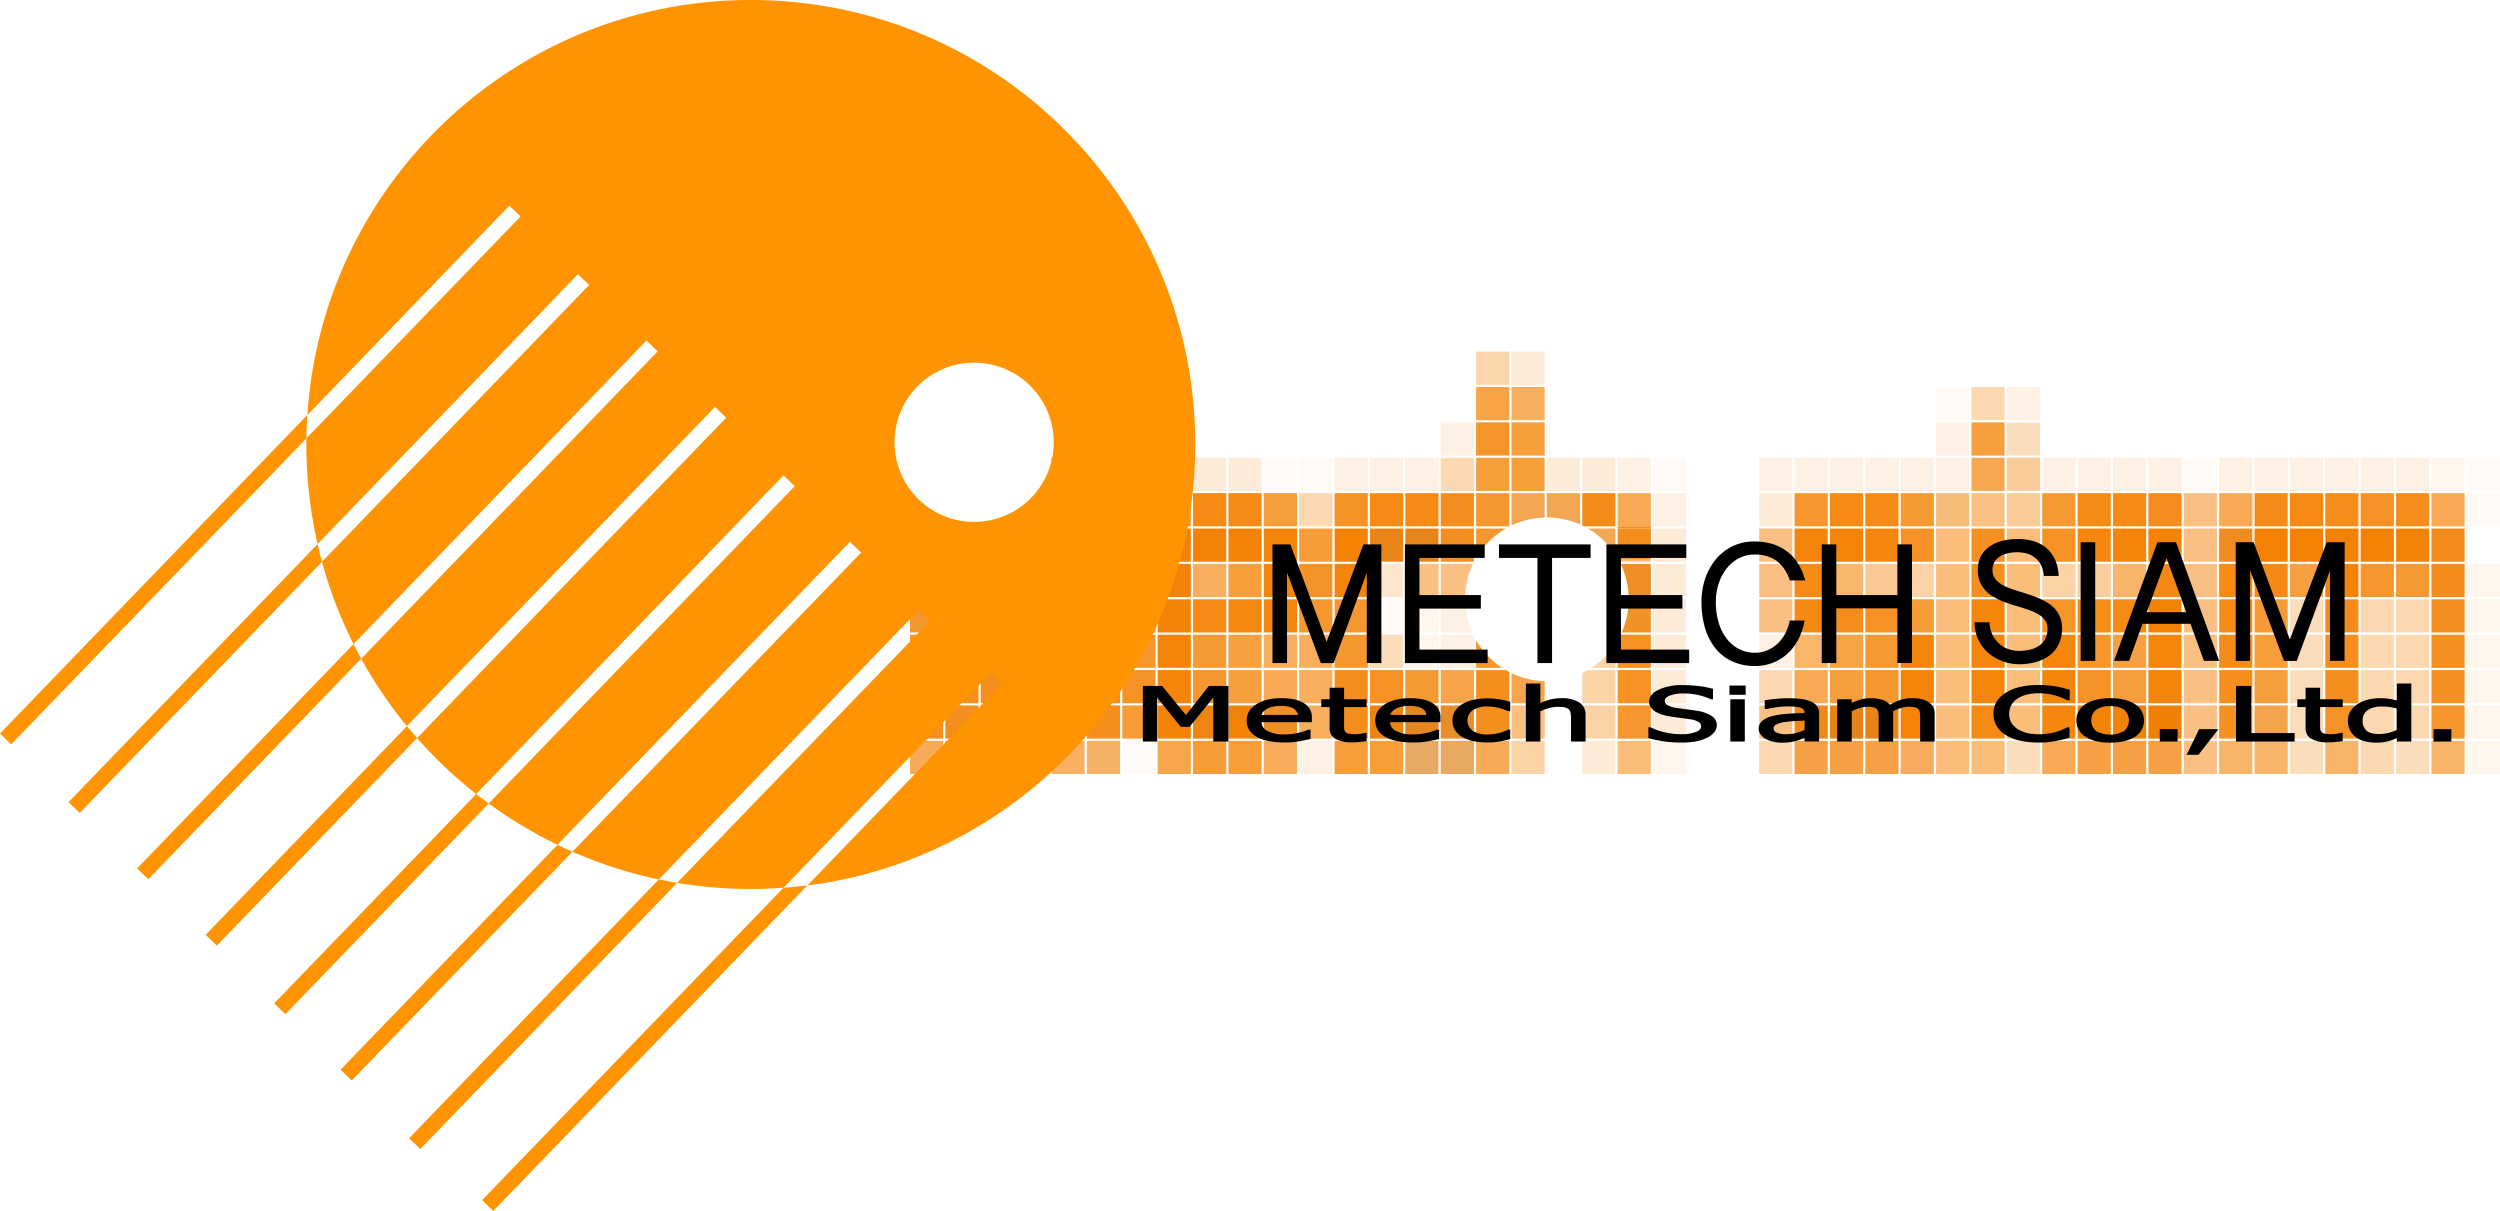 <svg xmlns="http://www.w3.org/2000/svg" viewBox="0 0 1130.5 547.6"><defs><style>.cls-1,.cls-13,.cls-14,.cls-17,.cls-3,.cls-36,.cls-4,.cls-41,.cls-69,.cls-71,.cls-94{fill:#f79f3d;}.cls-1,.cls-25{opacity:0.2;}.cls-2,.cls-99{fill:#f58d1e;}.cls-16,.cls-2{opacity:0.55;}.cls-3{opacity:0.15;}.cls-22,.cls-4{opacity:0.4;}.cls-5{fill:#f7962d;}.cls-6{fill:#f3850a;}.cls-7{fill:#f58b15;}.cls-8{fill:#f68914;}.cls-9{fill:#f9b56a;}.cls-10{fill:#f7a954;}.cls-11{fill:#f18916;}.cls-103,.cls-12,.cls-85{fill:#f18006;}.cls-104,.cls-12{opacity:0.75;}.cls-13{opacity:0.1;}.cls-14{opacity:0.05;}.cls-15{fill:#f69222;}.cls-16,.cls-74,.cls-79,.cls-91,.cls-92{fill:#f5870e;}.cls-17,.cls-79{opacity:0.45;}.cls-18{fill:#f48f1d;}.cls-19{fill:#f7ab57;}.cls-20,.cls-96{fill:#f6952a;}.cls-21{fill:#f7a245;}.cls-22,.cls-25,.cls-31,.cls-72,.cls-86,.cls-87{fill:#f59932;}.cls-23{fill:#f69e3a;}.cls-24{fill:#f7af5d;}.cls-26{fill:#f4972f;}.cls-27{fill:#f5a448;}.cls-28{fill:#e78e2a;}.cls-29{fill:#e8a962;}.cls-30{fill:#f48e1f;}.cls-32{fill:#e48720;}.cls-33{fill:#e8a964;}.cls-34{fill:#f58a16;}.cls-35{fill:#e68417;}.cls-36{opacity:0.35;}.cls-37{fill:#f69223;}.cls-38{fill:#ed840e;}.cls-39{fill:#f79e3a;}.cls-40{fill:#e98516;}.cls-41{opacity:0.25;}.cls-42{fill:#f59324;}.cls-43{fill:#f48205;}.cls-44{fill:#f58508;}.cls-45{fill:#f6962f;}.cls-46{fill:#f69d39;}.cls-47{fill:#f59326;}.cls-48{fill:#f4860d;}.cls-49{fill:#f8aa55;}.cls-50{fill:#f08f24;}.cls-51{fill:#f9ac5a;}.cls-52{fill:#f69e3c;}.cls-53{fill:#f58811;}.cls-54{fill:#f8a142;}.cls-55{fill:#f79f3e;}.cls-56{fill:#f38208;}.cls-57{fill:#f48b16;}.cls-58{fill:#f38306;}.cls-59{fill:#f69a35;}.cls-60{fill:#ee8510;}.cls-61{fill:#f89c39;}.cls-62{fill:#f5840a;}.cls-63{fill:#f7a64b;}.cls-64{fill:#f89c37;}.cls-65{fill:#f5b166;}.cls-66{fill:#f68e1d;}.cls-67{fill:#f8b163;}.cls-68{fill:#f4a854;}.cls-69,.cls-85,.cls-86{opacity:0.65;}.cls-70{fill:#f8a851;}.cls-72,.cls-94{opacity:0.5;}.cls-73{fill:#f48309;}.cls-74,.cls-87{opacity:0.6;}.cls-104,.cls-75{fill:#f58d1c;}.cls-76{fill:#f4a445;}.cls-77{fill:#f69f3e;}.cls-78{fill:#e48416;}.cls-80{fill:#f69932;}.cls-81{fill:#e88415;}.cls-82{fill:#f69125;}.cls-83{fill:#f79b36;}.cls-84{fill:#f58307;}.cls-88{fill:#f69021;}.cls-89{fill:#f4860b;}.cls-90{fill:#f69427;}.cls-92,.cls-96{opacity:0.7;}.cls-93{fill:#f48b15;}.cls-95{fill:#f68d18;}.cls-97{fill:#f7a041;}.cls-98{fill:#f18308;}.cls-100{fill:#f58306;}.cls-101{fill:#f58813;}.cls-102{fill:#f28204;}.cls-105{fill:#f08b1f;}.cls-106{fill:#f78a13;}.cls-107{fill:#f48d17;}.cls-108{fill:#f48c19;}.cls-109{fill:#f68e1b;}.cls-110{fill:#f38104;}.cls-111{fill:#f48a14;}.cls-112{fill:#f3a34c;}.cls-113{fill:#f78a15;}.cls-114{fill:#f38202;}.cls-115{fill:#f48407;}.cls-116{fill:#f49225;}.cls-117{fill:#f18306;}.cls-118{fill:#f59121;}.cls-119{fill:#ff9400;}.cls-120{fill:#f7c07f;}.cls-121{fill:#ef8e23;}.cls-122{fill:#f29126;}.cls-123{fill:#f3a753;}.cls-124{fill:#f6a54a;}</style></defs><g id="Layer_2" data-name="Layer 2"><g id="Layer_1-2" data-name="Layer 1"><rect class="cls-1" x="795.5" y="223" width="15" height="15"/><rect class="cls-2" x="795.5" y="239" width="15" height="15"/><rect class="cls-2" x="795.5" y="255" width="15" height="15"/><rect class="cls-2" x="795.5" y="271" width="15" height="15"/><rect class="cls-3" x="795.5" y="287" width="15" height="15"/><rect class="cls-4" x="795.5" y="303" width="15" height="15"/><rect class="cls-2" x="795.5" y="319" width="15" height="15"/><rect class="cls-4" x="795.5" y="335" width="15" height="15"/><rect class="cls-5" x="811.5" y="223" width="15" height="15"/><rect class="cls-6" x="811.5" y="239" width="15" height="15"/><rect class="cls-7" x="811.5" y="255" width="15" height="15"/><rect class="cls-8" x="811.5" y="271" width="15" height="15"/><rect class="cls-9" x="811.5" y="287" width="15" height="15"/><rect class="cls-10" x="811.5" y="303" width="15" height="15"/><rect class="cls-11" x="811.5" y="319" width="15" height="15"/><rect class="cls-12" x="811.5" y="335" width="15" height="15"/><rect class="cls-7" x="827.5" y="223" width="15" height="15"/><rect class="cls-3" x="811.5" y="207" width="15" height="15"/><rect class="cls-3" x="795.5" y="207" width="15" height="15"/><rect class="cls-3" x="747.5" y="223" width="15" height="15"/><rect class="cls-1" x="747.5" y="239" width="15" height="15"/><rect class="cls-1" x="747.5" y="255" width="15" height="15"/><rect class="cls-1" x="747.5" y="271" width="15" height="15"/><rect class="cls-1" x="747.5" y="287" width="15" height="15"/><rect class="cls-1" x="747.5" y="303" width="15" height="15"/><rect class="cls-1" x="747.5" y="319" width="15" height="15"/><rect class="cls-13" x="747.5" y="335" width="15" height="15"/><rect class="cls-14" x="747.5" y="207" width="15" height="15"/><rect class="cls-10" x="731.5" y="223" width="15" height="15"/><rect class="cls-15" x="731.5" y="303" width="15" height="15"/><rect class="cls-5" x="731.5" y="319" width="15" height="15"/><rect class="cls-16" x="731.5" y="335" width="15" height="15"/><rect class="cls-3" x="731.5" y="207" width="15" height="15"/><rect class="cls-17" x="715.5" y="319" width="15" height="15"/><rect class="cls-1" x="715.5" y="335" width="15" height="15"/><rect class="cls-1" x="715.5" y="207" width="15" height="15"/><rect class="cls-18" x="667.5" y="319" width="15" height="15"/><rect class="cls-19" x="667.5" y="335" width="15" height="15"/><rect class="cls-20" x="667.5" y="191" width="15" height="15"/><rect class="cls-21" x="667.5" y="175" width="15" height="15"/><rect class="cls-22" x="667.5" y="159" width="15" height="15"/><rect class="cls-23" x="683.5" y="191" width="15" height="15"/><rect class="cls-24" x="683.5" y="175" width="15" height="15"/><rect class="cls-25" x="683.5" y="159" width="15" height="15"/><rect class="cls-23" x="667.5" y="207" width="15" height="15"/><rect class="cls-26" x="667.5" y="223" width="15" height="15"/><rect class="cls-27" x="651.5" y="303" width="15" height="15"/><rect class="cls-28" x="651.5" y="319" width="15" height="15"/><rect class="cls-29" x="651.5" y="335" width="15" height="15"/><rect class="cls-3" x="651.5" y="191" width="15" height="15"/><rect class="cls-4" x="651.5" y="207" width="15" height="15"/><rect class="cls-30" x="651.5" y="223" width="15" height="15"/><rect class="cls-13" x="635.5" y="271" width="15" height="15"/><rect class="cls-13" x="635.5" y="287" width="15" height="15"/><rect class="cls-31" x="635.5" y="303" width="15" height="15"/><rect class="cls-32" x="635.5" y="319" width="15" height="15"/><rect class="cls-33" x="635.5" y="335" width="15" height="15"/><rect class="cls-3" x="635.5" y="207" width="15" height="15"/><rect class="cls-34" x="635.5" y="223" width="15" height="15"/><rect class="cls-35" x="635.5" y="239" width="15" height="15"/><rect class="cls-2" x="635.5" y="255" width="15" height="15"/><rect class="cls-14" x="619.5" y="271" width="15" height="15"/><rect class="cls-36" x="619.5" y="287" width="15" height="15"/><rect class="cls-37" x="619.5" y="303" width="15" height="15"/><rect class="cls-38" x="619.5" y="319" width="15" height="15"/><rect class="cls-39" x="619.5" y="335" width="15" height="15"/><rect class="cls-3" x="619.5" y="207" width="15" height="15"/><rect class="cls-7" x="619.5" y="223" width="15" height="15"/><rect class="cls-40" x="619.5" y="239" width="15" height="15"/><rect class="cls-41" x="619.5" y="255" width="15" height="15"/><rect class="cls-26" x="603.5" y="271" width="15" height="15"/><rect class="cls-26" x="603.5" y="287" width="15" height="15"/><rect class="cls-18" x="603.5" y="303" width="15" height="15"/><rect class="cls-18" x="603.5" y="319" width="15" height="15"/><rect class="cls-39" x="603.5" y="335" width="15" height="15"/><rect class="cls-3" x="603.5" y="207" width="15" height="15"/><rect class="cls-42" x="603.5" y="223" width="15" height="15"/><rect class="cls-43" x="603.5" y="239" width="15" height="15"/><rect class="cls-44" x="603.5" y="255" width="15" height="15"/><rect class="cls-45" x="587.5" y="271" width="15" height="15"/><rect class="cls-24" x="587.5" y="287" width="15" height="15"/><rect class="cls-24" x="587.5" y="303" width="15" height="15"/><rect class="cls-24" x="587.5" y="319" width="15" height="15"/><rect class="cls-3" x="587.5" y="335" width="15" height="15"/><rect class="cls-14" x="587.5" y="207" width="15" height="15"/><rect class="cls-4" x="587.5" y="223" width="15" height="15"/><rect class="cls-46" x="587.5" y="239" width="15" height="15"/><rect class="cls-47" x="587.5" y="255" width="15" height="15"/><rect class="cls-48" x="571.5" y="271" width="15" height="15"/><rect class="cls-24" x="571.5" y="287" width="15" height="15"/><rect class="cls-49" x="571.5" y="303" width="15" height="15"/><rect class="cls-50" x="571.5" y="319" width="15" height="15"/><rect class="cls-51" x="571.5" y="335" width="15" height="15"/><rect class="cls-14" x="571.5" y="207" width="15" height="15"/><rect class="cls-52" x="571.5" y="223" width="15" height="15"/><rect class="cls-6" x="571.5" y="239" width="15" height="15"/><rect class="cls-6" x="571.5" y="255" width="15" height="15"/><rect class="cls-53" x="555.5" y="271" width="15" height="15"/><rect class="cls-54" x="555.5" y="287" width="15" height="15"/><rect class="cls-55" x="555.5" y="303" width="15" height="15"/><rect class="cls-56" x="555.5" y="319" width="15" height="15"/><rect class="cls-39" x="555.5" y="335" width="15" height="15"/><rect class="cls-1" x="555.5" y="207" width="15" height="15"/><rect class="cls-57" x="555.5" y="223" width="15" height="15"/><rect class="cls-58" x="555.5" y="239" width="15" height="15"/><rect class="cls-39" x="555.5" y="255" width="15" height="15"/><rect class="cls-34" x="539.5" y="271" width="15" height="15"/><rect class="cls-59" x="539.5" y="287" width="15" height="15"/><rect class="cls-26" x="539.5" y="303" width="15" height="15"/><rect class="cls-60" x="539.5" y="319" width="15" height="15"/><rect class="cls-61" x="539.5" y="335" width="15" height="15"/><rect class="cls-1" x="539.5" y="207" width="15" height="15"/><rect class="cls-7" x="539.5" y="223" width="15" height="15"/><rect class="cls-56" x="539.5" y="239" width="15" height="15"/><rect class="cls-24" x="539.5" y="255" width="15" height="15"/><rect class="cls-58" x="523.5" y="271" width="15" height="15"/><rect class="cls-6" x="523.5" y="287" width="15" height="15"/><rect class="cls-62" x="523.5" y="303" width="15" height="15"/><rect class="cls-58" x="523.5" y="319" width="15" height="15"/><rect class="cls-63" x="523.5" y="335" width="15" height="15"/><rect class="cls-23" x="523.5" y="207" width="15" height="15"/><rect class="cls-26" x="523.5" y="223" width="15" height="15"/><rect class="cls-56" x="523.5" y="239" width="15" height="15"/><rect class="cls-56" x="523.5" y="255" width="15" height="15"/><rect class="cls-26" x="507.5" y="271" width="15" height="15"/><rect class="cls-26" x="507.5" y="287" width="15" height="15"/><rect class="cls-47" x="507.5" y="303" width="15" height="15"/><rect class="cls-64" x="507.5" y="319" width="15" height="15"/><rect class="cls-14" x="507.5" y="335" width="15" height="15"/><rect class="cls-23" x="507.5" y="207" width="15" height="15"/><rect class="cls-26" x="507.5" y="223" width="15" height="15"/><rect class="cls-26" x="507.5" y="239" width="15" height="15"/><rect class="cls-26" x="507.5" y="255" width="15" height="15"/><rect class="cls-26" x="491.5" y="271" width="15" height="15"/><rect class="cls-26" x="491.5" y="287" width="15" height="15"/><rect class="cls-18" x="491.5" y="303" width="15" height="15"/><rect class="cls-18" x="491.5" y="319" width="15" height="15"/><rect class="cls-65" x="491.5" y="335" width="15" height="15"/><rect class="cls-23" x="491.5" y="207" width="15" height="15"/><rect class="cls-26" x="491.5" y="223" width="15" height="15"/><rect class="cls-26" x="491.5" y="239" width="15" height="15"/><rect class="cls-26" x="491.5" y="255" width="15" height="15"/><rect class="cls-26" x="475.5" y="271" width="15" height="15"/><rect class="cls-26" x="475.5" y="287" width="15" height="15"/><rect class="cls-18" x="475.5" y="303" width="15" height="15"/><rect class="cls-66" x="475.5" y="319" width="15" height="15"/><rect class="cls-67" x="475.5" y="335" width="15" height="15"/><rect class="cls-23" x="475.5" y="207" width="15" height="15"/><rect class="cls-26" x="475.5" y="223" width="15" height="15"/><rect class="cls-26" x="475.5" y="239" width="15" height="15"/><rect class="cls-26" x="475.5" y="255" width="15" height="15"/><rect class="cls-26" x="459.5" y="271" width="15" height="15"/><rect class="cls-26" x="459.5" y="287" width="15" height="15"/><rect class="cls-18" x="459.5" y="303" width="15" height="15"/><rect class="cls-18" x="459.5" y="319" width="15" height="15"/><rect class="cls-68" x="459.5" y="335" width="15" height="15"/><rect class="cls-26" x="459.5" y="239" width="15" height="15"/><rect class="cls-26" x="459.5" y="255" width="15" height="15"/><rect class="cls-26" x="443.5" y="271" width="15" height="15"/><rect class="cls-26" x="443.5" y="287" width="15" height="15"/><rect class="cls-18" x="443.5" y="303" width="15" height="15"/><rect class="cls-18" x="443.5" y="319" width="15" height="15"/><rect class="cls-19" x="443.5" y="335" width="15" height="15"/><rect class="cls-26" x="443.5" y="239" width="15" height="15"/><rect class="cls-26" x="443.5" y="255" width="15" height="15"/><rect class="cls-26" x="427.5" y="271" width="15" height="15"/><rect class="cls-26" x="427.5" y="287" width="15" height="15"/><rect class="cls-18" x="427.5" y="303" width="15" height="15"/><rect class="cls-18" x="427.5" y="319" width="15" height="15"/><rect class="cls-19" x="427.5" y="335" width="15" height="15"/><rect class="cls-26" x="427.5" y="239" width="15" height="15"/><rect class="cls-26" x="427.5" y="255" width="15" height="15"/><rect class="cls-26" x="411.5" y="271" width="15" height="15"/><rect class="cls-26" x="411.5" y="287" width="15" height="15"/><rect class="cls-18" x="411.5" y="303" width="15" height="15"/><rect class="cls-18" x="411.5" y="319" width="15" height="15"/><rect class="cls-19" x="411.5" y="335" width="15" height="15"/><rect class="cls-26" x="411.5" y="239" width="15" height="15"/><rect class="cls-26" x="411.5" y="255" width="15" height="15"/><rect class="cls-1" x="699.5" y="207" width="15" height="15"/><rect class="cls-69" x="683.5" y="319" width="15" height="15"/><rect class="cls-17" x="683.5" y="335" width="15" height="15"/><rect class="cls-23" x="683.5" y="207" width="15" height="15"/><rect class="cls-3" x="843.5" y="207" width="15" height="15"/><rect class="cls-3" x="859.5" y="207" width="15" height="15"/><rect class="cls-3" x="875.5" y="207" width="15" height="15"/><rect class="cls-3" x="875.5" y="191" width="15" height="15"/><rect class="cls-14" x="875.5" y="175" width="15" height="15"/><rect class="cls-70" x="891.5" y="207" width="15" height="15"/><rect class="cls-71" x="891.5" y="191" width="15" height="15"/><rect class="cls-4" x="891.5" y="175" width="15" height="15"/><rect class="cls-72" x="907.5" y="207" width="15" height="15"/><rect class="cls-36" x="907.5" y="191" width="15" height="15"/><rect class="cls-3" x="907.5" y="175" width="15" height="15"/><rect class="cls-3" x="827.5" y="207" width="15" height="15"/><rect class="cls-73" x="827.5" y="239" width="15" height="15"/><rect class="cls-74" x="827.5" y="255" width="15" height="15"/><rect class="cls-75" x="827.5" y="271" width="15" height="15"/><rect class="cls-76" x="827.5" y="287" width="15" height="15"/><rect class="cls-77" x="827.5" y="303" width="15" height="15"/><rect class="cls-78" x="827.5" y="319" width="15" height="15"/><rect class="cls-12" x="827.5" y="335" width="15" height="15"/><rect class="cls-34" x="843.5" y="223" width="15" height="15"/><rect class="cls-48" x="843.5" y="239" width="15" height="15"/><rect class="cls-79" x="843.5" y="255" width="15" height="15"/><rect class="cls-37" x="843.5" y="271" width="15" height="15"/><rect class="cls-80" x="843.5" y="287" width="15" height="15"/><rect class="cls-5" x="843.5" y="303" width="15" height="15"/><rect class="cls-81" x="843.5" y="319" width="15" height="15"/><rect class="cls-12" x="843.5" y="335" width="15" height="15"/><rect class="cls-31" x="859.5" y="223" width="15" height="15"/><rect class="cls-82" x="859.5" y="239" width="15" height="15"/><rect class="cls-17" x="859.5" y="255" width="15" height="15"/><rect class="cls-83" x="859.5" y="271" width="15" height="15"/><rect class="cls-48" x="859.5" y="287" width="15" height="15"/><rect class="cls-73" x="859.5" y="303" width="15" height="15"/><rect class="cls-84" x="859.5" y="319" width="15" height="15"/><rect class="cls-85" x="859.5" y="335" width="15" height="15"/><rect class="cls-86" x="875.5" y="223" width="15" height="15"/><rect class="cls-16" x="875.5" y="239" width="15" height="15"/><rect class="cls-16" x="875.5" y="255" width="15" height="15"/><rect class="cls-16" x="875.5" y="271" width="15" height="15"/><rect class="cls-16" x="875.5" y="287" width="15" height="15"/><rect class="cls-16" x="875.5" y="303" width="15" height="15"/><rect class="cls-16" x="875.5" y="319" width="15" height="15"/><rect class="cls-16" x="875.5" y="335" width="15" height="15"/><rect class="cls-87" x="891.5" y="223" width="15" height="15"/><rect class="cls-88" x="891.5" y="239" width="15" height="15"/><rect class="cls-18" x="891.5" y="255" width="15" height="15"/><rect class="cls-89" x="891.5" y="271" width="15" height="15"/><rect class="cls-89" x="891.5" y="287" width="15" height="15"/><rect class="cls-89" x="891.5" y="303" width="15" height="15"/><rect class="cls-7" x="891.5" y="319" width="15" height="15"/><rect class="cls-16" x="891.5" y="335" width="15" height="15"/><rect class="cls-72" x="907.5" y="223" width="15" height="15"/><rect class="cls-16" x="907.5" y="239" width="15" height="15"/><rect class="cls-16" x="907.5" y="255" width="15" height="15"/><rect class="cls-16" x="907.5" y="271" width="15" height="15"/><rect class="cls-16" x="907.5" y="287" width="15" height="15"/><rect class="cls-16" x="907.5" y="303" width="15" height="15"/><rect class="cls-16" x="907.5" y="319" width="15" height="15"/><rect class="cls-36" x="907.5" y="335" width="15" height="15"/><rect class="cls-31" x="923.5" y="223" width="15" height="15"/><rect class="cls-37" x="923.5" y="239" width="15" height="15"/><rect class="cls-17" x="923.5" y="255" width="15" height="15"/><rect class="cls-90" x="923.5" y="271" width="15" height="15"/><rect class="cls-89" x="923.5" y="287" width="15" height="15"/><rect class="cls-6" x="923.5" y="303" width="15" height="15"/><rect class="cls-91" x="923.5" y="319" width="15" height="15"/><rect class="cls-92" x="923.5" y="335" width="15" height="15"/><rect class="cls-93" x="939.5" y="223" width="15" height="15"/><rect class="cls-91" x="939.5" y="239" width="15" height="15"/><rect class="cls-94" x="939.5" y="255" width="15" height="15"/><rect class="cls-95" x="939.5" y="271" width="15" height="15"/><rect class="cls-5" x="939.5" y="287" width="15" height="15"/><rect class="cls-47" x="939.5" y="303" width="15" height="15"/><rect class="cls-58" x="939.5" y="319" width="15" height="15"/><rect class="cls-12" x="939.5" y="335" width="15" height="15"/><rect class="cls-7" x="955.5" y="223" width="15" height="15"/><rect class="cls-6" x="955.5" y="239" width="15" height="15"/><rect class="cls-96" x="955.5" y="255" width="15" height="15"/><rect class="cls-7" x="955.5" y="271" width="15" height="15"/><rect class="cls-97" x="955.5" y="287" width="15" height="15"/><rect class="cls-52" x="955.5" y="303" width="15" height="15"/><rect class="cls-98" x="955.5" y="319" width="15" height="15"/><rect class="cls-12" x="955.5" y="335" width="15" height="15"/><rect class="cls-99" x="971.5" y="223" width="15" height="15"/><rect class="cls-100" x="971.5" y="239" width="15" height="15"/><rect class="cls-101" x="971.5" y="255" width="15" height="15"/><rect class="cls-102" x="971.5" y="271" width="15" height="15"/><rect class="cls-89" x="971.5" y="287" width="15" height="15"/><rect class="cls-6" x="971.5" y="303" width="15" height="15"/><rect class="cls-103" x="971.5" y="319" width="15" height="15"/><rect class="cls-12" x="971.5" y="335" width="15" height="15"/><rect class="cls-2" x="987.5" y="223" width="15" height="15"/><rect class="cls-2" x="987.5" y="239" width="15" height="15"/><rect class="cls-2" x="987.5" y="255" width="15" height="15"/><rect class="cls-2" x="987.5" y="271" width="15" height="15"/><rect class="cls-2" x="987.5" y="287" width="15" height="15"/><rect class="cls-2" x="987.5" y="303" width="15" height="15"/><rect class="cls-2" x="987.5" y="319" width="15" height="15"/><rect class="cls-2" x="987.5" y="335" width="15" height="15"/><rect class="cls-104" x="1003.5" y="223" width="15" height="15"/><rect class="cls-105" x="1003.5" y="239" width="15" height="15"/><rect class="cls-106" x="1003.5" y="255" width="15" height="15"/><rect class="cls-107" x="1003.5" y="271" width="15" height="15"/><rect class="cls-108" x="1003.5" y="287" width="15" height="15"/><rect class="cls-109" x="1003.5" y="303" width="15" height="15"/><rect class="cls-88" x="1003.5" y="319" width="15" height="15"/><rect class="cls-96" x="1003.5" y="335" width="15" height="15"/><rect class="cls-108" x="1019.5" y="223" width="15" height="15"/><rect class="cls-110" x="1019.5" y="239" width="15" height="15"/><rect class="cls-111" x="1019.5" y="255" width="15" height="15"/><rect class="cls-59" x="1019.5" y="271" width="15" height="15"/><rect class="cls-39" x="1019.5" y="287" width="15" height="15"/><rect class="cls-52" x="1019.5" y="303" width="15" height="15"/><rect class="cls-112" x="1019.5" y="319" width="15" height="15"/><rect class="cls-96" x="1019.5" y="335" width="15" height="15"/><rect class="cls-113" x="1035.5" y="223" width="15" height="15"/><rect class="cls-110" x="1035.5" y="239" width="15" height="15"/><rect class="cls-97" x="1035.5" y="255" width="15" height="15"/><rect class="cls-36" x="1035.5" y="271" width="15" height="15"/><rect class="cls-36" x="1035.5" y="287" width="15" height="15"/><rect class="cls-36" x="1035.5" y="303" width="15" height="15"/><rect class="cls-36" x="1035.5" y="319" width="15" height="15"/><rect class="cls-36" x="1035.5" y="335" width="15" height="15"/><rect class="cls-75" x="1051.5" y="223" width="15" height="15"/><rect class="cls-114" x="1051.5" y="239" width="15" height="15"/><rect class="cls-115" x="1051.5" y="255" width="15" height="15"/><rect class="cls-108" x="1051.5" y="271" width="15" height="15"/><rect class="cls-30" x="1051.5" y="287" width="15" height="15"/><rect class="cls-18" x="1051.5" y="303" width="15" height="15"/><rect class="cls-116" x="1051.5" y="319" width="15" height="15"/><rect class="cls-96" x="1051.5" y="335" width="15" height="15"/><rect class="cls-82" x="1067.5" y="223" width="15" height="15"/><rect class="cls-110" x="1067.5" y="239" width="15" height="15"/><rect class="cls-5" x="1067.5" y="255" width="15" height="15"/><rect class="cls-4" x="1067.5" y="271" width="15" height="15"/><rect class="cls-4" x="1067.5" y="287" width="15" height="15"/><rect class="cls-4" x="1067.5" y="303" width="15" height="15"/><rect class="cls-4" x="1067.5" y="319" width="15" height="15"/><rect class="cls-4" x="1067.5" y="335" width="15" height="15"/><rect class="cls-75" x="1083.5" y="223" width="15" height="15"/><rect class="cls-117" x="1083.5" y="239" width="15" height="15"/><rect class="cls-31" x="1083.5" y="255" width="15" height="15"/><rect class="cls-4" x="1083.5" y="271" width="15" height="15"/><rect class="cls-4" x="1083.5" y="287" width="15" height="15"/><rect class="cls-4" x="1083.5" y="303" width="15" height="15"/><rect class="cls-4" x="1083.5" y="319" width="15" height="15"/><rect class="cls-36" x="1083.5" y="335" width="15" height="15"/><rect class="cls-104" x="1099.5" y="223" width="15" height="15"/><rect class="cls-108" x="1099.5" y="239" width="15" height="15"/><rect class="cls-108" x="1099.5" y="255" width="15" height="15"/><rect class="cls-30" x="1099.5" y="271" width="15" height="15"/><rect class="cls-88" x="1099.5" y="287" width="15" height="15"/><rect class="cls-118" x="1099.5" y="303" width="15" height="15"/><rect class="cls-20" x="1099.5" y="319" width="15" height="15"/><rect class="cls-96" x="1099.5" y="335" width="15" height="15"/><rect class="cls-14" x="1115.5" y="223" width="15" height="15"/><rect class="cls-3" x="923.5" y="207" width="15" height="15"/><rect class="cls-3" x="939.5" y="207" width="15" height="15"/><rect class="cls-3" x="955.5" y="207" width="15" height="15"/><rect class="cls-3" x="971.5" y="207" width="15" height="15"/><rect class="cls-14" x="987.5" y="207" width="15" height="15"/><rect class="cls-3" x="1003.5" y="207" width="15" height="15"/><rect class="cls-3" x="1019.5" y="207" width="15" height="15"/><rect class="cls-3" x="1035.5" y="207" width="15" height="15"/><rect class="cls-3" x="1051.5" y="207" width="15" height="15"/><rect class="cls-3" x="1067.5" y="207" width="15" height="15"/><rect class="cls-3" x="1083.5" y="207" width="15" height="15"/><rect class="cls-13" x="1099.5" y="207" width="15" height="15"/><rect class="cls-14" x="1115.5" y="207" width="15" height="15"/><rect class="cls-13" x="1115.5" y="255" width="15" height="15"/><rect class="cls-13" x="1115.5" y="271" width="15" height="15"/><rect class="cls-13" x="1115.5" y="287" width="15" height="15"/><rect class="cls-13" x="1115.5" y="303" width="15" height="15"/><rect class="cls-13" x="1115.5" y="319" width="15" height="15"/><rect class="cls-13" x="1115.5" y="335" width="15" height="15"/><path class="cls-119" d="M339.5,0C233,0,145.81,82.88,139,187.68L230.34,93l5.06,4.88L138.54,198.25c0,.91,0,1.83,0,2.75a201.87,201.87,0,0,0,5.07,45L261.34,124l5.06,4.88L145.6,254.06a199.6,199.6,0,0,0,14.27,37.2L292.34,154l5.06,4.88-134.07,139A200.57,200.57,0,0,0,184,328.37L323.34,184l5.06,4.88L188.6,333.76a202.38,202.38,0,0,0,26.72,25.3l139-144.1,5.06,4.88L221,363.33A200.46,200.46,0,0,0,252.09,382L384.34,245l5.06,4.88L258.86,385.15a199.29,199.29,0,0,0,39.05,12.53L415.34,276l5.06,4.88L306.18,399.23A202.19,202.19,0,0,0,339.5,402c5,0,9.9-.19,14.78-.54L448.34,304l5.06,4.88-88.32,91.55C464,387.82,540.5,303.34,540.5,201,540.5,90,450.51,0,339.5,0Zm101,236a36,36,0,1,1,36-36A36,36,0,0,1,440.5,236Z"/><path class="cls-119" d="M31,362.71l5.06,4.89L145.6,254.06c-.73-2.66-1.41-5.33-2-8Z"/><path class="cls-119" d="M0,331.71l5.06,4.89L138.54,198.25c.05-3.55.18-7.07.41-10.57Z"/><path class="cls-119" d="M62,392.71l5.06,4.89,96.27-99.78q-1.79-3.24-3.46-6.56Z"/><path class="cls-119" d="M93,422.71l5.06,4.89,90.54-93.84c-1.56-1.77-3.09-3.56-4.59-5.39Z"/><path class="cls-119" d="M124,453.71l5.06,4.89L221,363.33c-1.91-1.4-3.8-2.81-5.65-4.27Z"/><path class="cls-119" d="M154,483.71l5.06,4.89,99.8-103.45c-2.28-1-4.54-2-6.77-3.11Z"/><path class="cls-119" d="M185,514.71l5.06,4.89L306.18,399.23c-2.77-.46-5.53-1-8.27-1.55Z"/><path class="cls-119" d="M218,542.71l5.06,4.89,142-147.21c-3.57.45-7.17.8-10.8,1.07Z"/><path class="cls-120" d="M732.36,254H746.5v-1H731.83C732,253.33,732.19,253.66,732.36,254Z"/><rect class="cls-75" x="731.5" y="238" width="15" height="1"/><path class="cls-75" d="M731.5,252.43l.33.57H746.5V239h-15Z"/><path class="cls-121" d="M746.5,270V255H732.87a36.79,36.79,0,0,1,3.61,15Z"/><path class="cls-122" d="M746.5,286V271h-10a37,37,0,0,1-3.17,15Z"/><path class="cls-37" d="M731.5,302h15V287H732.87c-.42.88-.88,1.73-1.37,2.57Z"/><path class="cls-108" d="M730.5,238V223h-15v14.63l.73.37Z"/><path class="cls-123" d="M730.5,250.81V239H718.07A37.16,37.16,0,0,1,730.5,250.81Z"/><path class="cls-17" d="M719.69,302H730.5V291.19A37.12,37.12,0,0,1,719.69,302Z"/><path class="cls-17" d="M715.5,318h15V303H718.07c-.84.49-1.69.95-2.57,1.37Z"/><path class="cls-123" d="M714.5,223h-15v11a36.76,36.76,0,0,1,15,3.18Z"/><path class="cls-26" d="M667.5,289.57V302h11.81A37.25,37.25,0,0,1,667.5,289.57Z"/><path class="cls-18" d="M667.5,303v15h15V303.86c-.53-.27-1-.56-1.56-.86Z"/><path class="cls-26" d="M680.94,239H667.5v13.43A37.21,37.21,0,0,1,680.94,239Z"/><path class="cls-3" d="M651.5,271v15h14.18a36.83,36.83,0,0,1-3.18-15Z"/><path class="cls-3" d="M651.5,287v15h15V287.73c-.12-.25-.25-.48-.37-.73Z"/><rect class="cls-30" x="651.5" y="239" width="15" height="15"/><path class="cls-2" d="M651.5,255v15h11a36.79,36.79,0,0,1,3.6-15Z"/><path class="cls-123" d="M698.5,223h-15v14.63a36.79,36.79,0,0,1,15-3.6Z"/><path class="cls-124" d="M683.5,318h15V308a36.79,36.79,0,0,1-15-3.6Z"/><path d="M583.16,246.69l16.72,44.92,17-44.92h7.25v52.66h-5.59V256.17l-15.82,43.18h-5.09L581.5,256.17v43.18h-5.58V246.69Z"/><path d="M624.66,299.85h-6.59V259l-15,40.86h-5.79L582,258.93v40.92h-6.58V246.19h8.09l.12.33,16.26,43.67,16.67-44h8.1Zm-5.59-1h4.59V247.19h-6.41L599.88,293l-17.06-45.84h-6.4v51.66H581V253.4l17,45.45h4.39l16.67-45.5Z"/><path d="M670.88,246.69v5.1H641.36V269.6h27.78v5.1H641.36v19.55H672.2v5.1H635.78V246.69Z"/><path d="M672.7,299.85H635.28V246.19h36.1v6.1H641.86V269.1h27.78v6.1H641.86v18.55H672.7Zm-36.42-1H671.7v-4.1H640.86V274.2h27.78v-4.1H640.86V251.29h29.52v-4.1h-34.1Z"/><path d="M718.77,246.69v5.1H701.34v47.56h-5.59V251.79h-17.4v-5.1Z"/><path d="M701.84,299.85h-6.59V252.29h-17.4v-6.1h41.42v6.1H701.84Zm-5.59-1h4.59V251.29h17.43v-4.1H678.85v4.1h17.4Z"/><path d="M762,246.69v5.1H732.51V269.6h27.78v5.1H732.51v19.55h30.84v5.1H726.92V246.69Z"/><path d="M763.85,299.85H726.42V246.19h36.11v6.1H733V269.1h27.78v6.1H733v18.55h30.84Zm-36.43-1h35.43v-4.1H732V274.2h27.78v-4.1H732V251.29h29.52v-4.1H727.42Z"/><path d="M775.53,272.09a31.63,31.63,0,0,0,1.57,10.48,22.49,22.49,0,0,0,4.11,7.36,16.3,16.3,0,0,0,12.33,5.76,15,15,0,0,0,6.21-1.25,16.18,16.18,0,0,0,4.83-3.28,18.49,18.49,0,0,0,3.4-4.66,21.08,21.08,0,0,0,1.9-5.38h5.7a29.08,29.08,0,0,1-2.6,7.64,22.67,22.67,0,0,1-4.59,6.21,20.77,20.77,0,0,1-6.49,4.17,21.81,21.81,0,0,1-8.36,1.53,23.66,23.66,0,0,1-9.76-1.95,20.42,20.42,0,0,1-7.44-5.62,25.69,25.69,0,0,1-4.73-9,40.28,40.28,0,0,1-1.66-12,31.94,31.94,0,0,1,1.58-10,26.91,26.91,0,0,1,4.59-8.54,22.29,22.29,0,0,1,7.36-5.92,21.73,21.73,0,0,1,9.94-2.21,26.13,26.13,0,0,1,8.38,1.25,20.57,20.57,0,0,1,6.44,3.45,20.28,20.28,0,0,1,4.59,5.25A26.54,26.54,0,0,1,815.7,262h-5.93a17.69,17.69,0,0,0-6.06-8.81q-4-2.89-10.29-2.89a15.22,15.22,0,0,0-7.2,1.73,18,18,0,0,0-5.67,4.72,22.75,22.75,0,0,0-3.7,6.95A26.45,26.45,0,0,0,775.53,272.09Z"/><path d="M793.54,301.17a24.3,24.3,0,0,1-10-2,20.94,20.94,0,0,1-7.62-5.76,26.51,26.51,0,0,1-4.83-9.17,41,41,0,0,1-1.68-12.19,32.42,32.42,0,0,1,1.61-10.18,27.45,27.45,0,0,1,4.67-8.69,22.93,22.93,0,0,1,7.52-6.06,22.34,22.34,0,0,1,10.17-2.26,26.85,26.85,0,0,1,8.54,1.27,21.34,21.34,0,0,1,6.59,3.54,20.36,20.36,0,0,1,4.7,5.38,27,27,0,0,1,2.93,6.78l.18.64h-7l-.11-.34a17.32,17.32,0,0,0-5.88-8.57,16.74,16.74,0,0,0-10-2.79,14.68,14.68,0,0,0-7,1.68,17.41,17.41,0,0,0-5.51,4.58,22.15,22.15,0,0,0-3.61,6.79,26.08,26.08,0,0,0-1.3,8.26,31.13,31.13,0,0,0,1.54,10.31,22,22,0,0,0,4,7.2,15.8,15.8,0,0,0,11.95,5.59,14.48,14.48,0,0,0,6-1.21,15.86,15.86,0,0,0,4.69-3.18,17.69,17.69,0,0,0,3.3-4.53,20.47,20.47,0,0,0,1.86-5.25l.08-.4h6.72l-.12.59a29.3,29.3,0,0,1-2.65,7.78,23.19,23.19,0,0,1-4.68,6.34,21.43,21.43,0,0,1-6.65,4.27A22.42,22.42,0,0,1,793.54,301.17Zm-.12-55.3A21.35,21.35,0,0,0,783.7,248a22,22,0,0,0-7.19,5.8,26.27,26.27,0,0,0-4.5,8.37,31.32,31.32,0,0,0-1.56,9.87A40.26,40.26,0,0,0,772.08,284a25.58,25.58,0,0,0,4.65,8.83,20,20,0,0,0,7.25,5.49,23.38,23.38,0,0,0,9.56,1.9,21.43,21.43,0,0,0,8.17-1.49,20.4,20.4,0,0,0,6.34-4.07,22.39,22.39,0,0,0,4.48-6.08,28.77,28.77,0,0,0,2.44-6.91h-4.68a21.94,21.94,0,0,1-1.87,5.1,18.66,18.66,0,0,1-3.49,4.79,16.7,16.7,0,0,1-5,3.39,15.61,15.61,0,0,1-6.41,1.29,16.65,16.65,0,0,1-6.75-1.46,16.89,16.89,0,0,1-5.95-4.47,22.93,22.93,0,0,1-4.21-7.52,32.13,32.13,0,0,1-1.6-10.65,27.13,27.13,0,0,1,1.35-8.57,23.07,23.07,0,0,1,3.78-7.1,18.42,18.42,0,0,1,5.82-4.85,15.75,15.75,0,0,1,7.44-1.79,17.66,17.66,0,0,1,10.58,3,18.05,18.05,0,0,1,6.12,8.72H815a26.23,26.23,0,0,0-2.63-5.9,19.77,19.77,0,0,0-4.47-5.12,20.31,20.31,0,0,0-6.28-3.37A25.85,25.85,0,0,0,793.42,245.87Z"/><path d="M829.88,246.69V269.6h28.65V246.69h5.59v52.66h-5.59V274.59H829.88v24.76H824.3V246.69Z"/><path d="M864.62,299.85H858V275.09H830.38v24.76H823.8V246.19h6.58V269.1H858V246.19h6.59Zm-5.59-1h4.59V247.19H859V270.1H829.38V247.19H824.8v51.66h4.58V274.09H859Z"/><path d="M899.18,281.89a14.57,14.57,0,0,0,1.28,5.19,13.52,13.52,0,0,0,2.91,4.1,13.21,13.21,0,0,0,4.28,2.7,14.88,14.88,0,0,0,5.42,1,21.44,21.44,0,0,0,5.06-.59,12.78,12.78,0,0,0,4.27-1.85,9.29,9.29,0,0,0,2.94-3.28,10.15,10.15,0,0,0,1.09-4.89,6.54,6.54,0,0,0-1.19-4,10.47,10.47,0,0,0-3.13-2.83,22.77,22.77,0,0,0-4.41-2.06q-2.48-.87-5-1.62c-1.41-.41-2.82-.85-4.24-1.32a41.53,41.53,0,0,1-4.12-1.63,25,25,0,0,1-3.7-2.07,13.51,13.51,0,0,1-3-2.76,12.87,12.87,0,0,1-2-3.6,13.63,13.63,0,0,1-.73-4.67,12.5,12.5,0,0,1,1.28-5.79,11.85,11.85,0,0,1,3.6-4.21,16.93,16.93,0,0,1,5.55-2.58,26.7,26.7,0,0,1,7.08-.89,24.66,24.66,0,0,1,6.08.68,17.34,17.34,0,0,1,4.6,1.85,13.43,13.43,0,0,1,3.32,2.73,15.9,15.9,0,0,1,2.23,3.31,15.33,15.33,0,0,1,1.28,3.58,22.45,22.45,0,0,1,.53,3.55h-5.73a12.44,12.44,0,0,0-1.27-4.64,10.68,10.68,0,0,0-2.68-3.36,11,11,0,0,0-3.79-2,15.22,15.22,0,0,0-4.57-.68,21.08,21.08,0,0,0-4.36.45,12.59,12.59,0,0,0-3.81,1.46,8.12,8.12,0,0,0-2.72,2.62,7.21,7.21,0,0,0-1,4,7,7,0,0,0,1.17,4.1,10.44,10.44,0,0,0,3.14,2.89,22.55,22.55,0,0,0,4.47,2.07q2.51.87,5.19,1.7c1.43.43,2.85.88,4.26,1.36a43.3,43.3,0,0,1,4.08,1.62,25.08,25.08,0,0,1,3.64,2.06,13.89,13.89,0,0,1,2.93,2.68,11.52,11.52,0,0,1,1.94,3.51,13.55,13.55,0,0,1,.7,4.55A15.3,15.3,0,0,1,930.6,291a13.41,13.41,0,0,1-3.94,4.88,17.75,17.75,0,0,1-6,3,27.65,27.65,0,0,1-7.59,1,21,21,0,0,1-7.21-1.27,20.25,20.25,0,0,1-6.25-3.58,17.94,17.94,0,0,1-4.41-5.65,17.28,17.28,0,0,1-1.79-7.47Z"/><path d="M913.07,300.36a21.73,21.73,0,0,1-7.38-1.3,20.7,20.7,0,0,1-6.4-3.67,18.64,18.64,0,0,1-4.54-5.8,17.86,17.86,0,0,1-1.84-7.69l0-.51h6.76l0,.47a14,14,0,0,0,1.24,5,12.83,12.83,0,0,0,2.8,3.94,12.41,12.41,0,0,0,4.12,2.6,14.48,14.48,0,0,0,5.23.93,21.43,21.43,0,0,0,4.94-.57,12.5,12.5,0,0,0,4.1-1.78,8.8,8.8,0,0,0,2.79-3.11,9.65,9.65,0,0,0,1-4.65,6.11,6.11,0,0,0-1.09-3.69,10.32,10.32,0,0,0-3-2.7,23,23,0,0,0-4.32-2c-1.63-.57-3.31-1.11-5-1.61-1.4-.4-2.84-.85-4.26-1.33a44.38,44.38,0,0,1-4.16-1.64,26,26,0,0,1-3.78-2.12,14.28,14.28,0,0,1-3.09-2.86,13.34,13.34,0,0,1-2.08-3.74,14.13,14.13,0,0,1-.76-4.84,13.23,13.23,0,0,1,1.33-6,12.36,12.36,0,0,1,3.76-4.38,17.62,17.62,0,0,1,5.71-2.67,27.32,27.32,0,0,1,7.21-.9,25.16,25.16,0,0,1,6.2.69,18.41,18.41,0,0,1,4.74,1.91,13.81,13.81,0,0,1,3.44,2.84,16.55,16.55,0,0,1,2.3,3.4,16.36,16.36,0,0,1,1.32,3.7,24.73,24.73,0,0,1,.54,3.63l0,.53h-6.73l0-.46a11.91,11.91,0,0,0-1.21-4.45,10.11,10.11,0,0,0-2.56-3.2,10.55,10.55,0,0,0-3.62-1.95,17.66,17.66,0,0,0-8.68-.22,12,12,0,0,0-3.66,1.4A7.69,7.69,0,0,0,902,254a6.73,6.73,0,0,0-1,3.69,6.56,6.56,0,0,0,1.08,3.81,9.81,9.81,0,0,0,3,2.75,22.07,22.07,0,0,0,4.37,2c1.67.58,3.41,1.15,5.18,1.69,1.42.43,2.86.89,4.27,1.37A42.27,42.27,0,0,1,923,271a26.3,26.3,0,0,1,3.72,2.1,14.61,14.61,0,0,1,3,2.78,11.92,11.92,0,0,1,2,3.66,14,14,0,0,1,.73,4.71,15.83,15.83,0,0,1-1.47,7,14.12,14.12,0,0,1-4.08,5.07,18.28,18.28,0,0,1-6.17,3A28.23,28.23,0,0,1,913.07,300.36Zm-19.14-18a16.66,16.66,0,0,0,1.72,6.75,17.28,17.28,0,0,0,4.29,5.48,19.57,19.57,0,0,0,6.09,3.5,20.76,20.76,0,0,0,7,1.24,27,27,0,0,0,7.45-1,17.29,17.29,0,0,0,5.83-2.88,13.12,13.12,0,0,0,3.8-4.71,14.9,14.9,0,0,0,1.37-6.56,13.3,13.3,0,0,0-.67-4.38,11.31,11.31,0,0,0-1.86-3.36,13.17,13.17,0,0,0-2.82-2.59,25.15,25.15,0,0,0-3.57-2,40.25,40.25,0,0,0-4-1.6c-1.4-.48-2.83-.93-4.24-1.36-1.78-.55-3.53-1.12-5.22-1.7a23.27,23.27,0,0,1-4.57-2.13,10.87,10.87,0,0,1-3.28-3,7.57,7.57,0,0,1-1.26-4.39,7.73,7.73,0,0,1,1.12-4.23,8.61,8.61,0,0,1,2.88-2.78,13,13,0,0,1,4-1.51,18.48,18.48,0,0,1,9.18.23,11.58,11.58,0,0,1,4,2.14,11.15,11.15,0,0,1,2.8,3.51,12.6,12.6,0,0,1,1.28,4.37h4.74a25.2,25.2,0,0,0-.47-2.94,15.35,15.35,0,0,0-1.25-3.47,15.6,15.6,0,0,0-2.15-3.2,13.24,13.24,0,0,0-3.2-2.63,17.25,17.25,0,0,0-4.48-1.8,24.1,24.1,0,0,0-6-.66,26.11,26.11,0,0,0-6.94.87,16.36,16.36,0,0,0-5.39,2.5,11.48,11.48,0,0,0-3.46,4,12.17,12.17,0,0,0-1.22,5.56,13.17,13.17,0,0,0,.7,4.5,12.52,12.52,0,0,0,1.92,3.46,13.24,13.24,0,0,0,2.88,2.65,24.38,24.38,0,0,0,3.62,2,40,40,0,0,0,4.07,1.6c1.4.48,2.83.92,4.22,1.32,1.69.5,3.39,1.05,5,1.63a23.8,23.8,0,0,1,4.51,2.1,11.1,11.1,0,0,1,3.28,3,7.11,7.11,0,0,1,1.28,4.27,10.65,10.65,0,0,1-1.15,5.13,9.93,9.93,0,0,1-3.1,3.46,13.44,13.44,0,0,1-4.43,1.92,21.87,21.87,0,0,1-5.18.6,15.4,15.4,0,0,1-5.6-1,13.35,13.35,0,0,1-4.45-2.8,14.19,14.19,0,0,1-3-4.25,15,15,0,0,1-1.29-4.9Z"/><path d="M947,245.69v52.66h-5.58V245.69Z"/><path d="M947.46,298.85h-6.58V245.19h6.58Zm-5.58-1h4.58V246.19h-4.58Z"/><path d="M983.65,245.69l19.13,52.66H997l-6.08-16.76H968.51l-6.08,16.76h-5.77L976,245.69Zm-3.93,5.21-9.66,26.46h19.29Z"/><path d="M1003.5,298.85h-6.88l-6.08-16.76H968.86l-6.08,16.76h-6.84l19.66-53.66H984l.12.33Zm-6.18-1h4.75L983.3,246.19h-7l-18.92,51.66h4.71l6.08-16.76h23.08Zm-7.26-20H969.34l10.38-28.42Zm-19.29-1h17.86l-8.91-24.5Z"/><path d="M1018.71,245.69l16.72,44.92,17-44.92h7.25v52.66h-5.59V255.17l-15.81,43.18h-5.1L1017,255.17v43.18h-5.58V245.69Z"/><path d="M1060.2,298.85h-6.59V258l-15,40.86h-5.8l-15.31-40.92v40.92H1011V245.19h8.09l16.38,44,16.68-44h8.09Zm-5.59-1h4.59V246.19h-6.4L1035.42,292l-17.06-45.84H1012v51.66h4.58V252.4l17,45.45h4.4l16.66-45.5Z"/><path d="M555,334.83h-5.85V314l-11.47,14.15h-3.54L522.76,314v20.8h-5.47V310.69h8l11,13.44,10.61-13.44H555Z"/><path d="M555.5,335.33h-6.85v-19.9l-10.73,13.25h-4l-10.64-13.24v19.89H516.8V310.19h8.71l10.75,13.14,10.37-13.14h8.87Zm-5.85-1h4.85V311.18h-7.38l-10.85,13.74L525,311.18h-7.25v23.15h4.47V312.61l12.12,15.07h3.07l12.2-15.06Z"/><path d="M580.84,335.25q-7.89,0-12.25-2.44c-2.9-1.62-4.36-3.94-4.36-6.93s1.41-5.3,4.23-7.05,6.5-2.61,11-2.61a27.51,27.51,0,0,1,5.44.48,13.44,13.44,0,0,1,4.14,1.53,7.75,7.75,0,0,1,2.72,2.53,6.78,6.78,0,0,1,.94,3.68v1.65H569.88a5.26,5.26,0,0,0,2.9,4.83,16,16,0,0,0,8,1.67,28.41,28.41,0,0,0,3.6-.22,26.51,26.51,0,0,0,3.17-.59c1-.25,1.85-.49,2.54-.72a17.62,17.62,0,0,0,1.72-.66h.32v3.33l-2.42.53c-1,.21-1.83.37-2.6.49-1.08.16-2.07.29-2.94.37S582.18,335.25,580.84,335.25Zm6.51-11.49a5,5,0,0,0-.54-2.13,4.25,4.25,0,0,0-1.36-1.51,7.13,7.13,0,0,0-2.49-1,16.72,16.72,0,0,0-3.77-.36,17,17,0,0,0-3.77.36,11.3,11.3,0,0,0-2.82,1.07,6,6,0,0,0-1.89,1.58,4.39,4.39,0,0,0-.83,2Z"/><path d="M580.84,335.75c-5.32,0-9.52-.84-12.49-2.5s-4.61-4.19-4.61-7.37,1.5-5.63,4.46-7.47,6.69-2.69,11.31-2.69a27,27,0,0,1,5.54.5,13.89,13.89,0,0,1,4.29,1.58,8.2,8.2,0,0,1,2.89,2.7,7.26,7.26,0,0,1,1,3.94v2.15H570.4a4.79,4.79,0,0,0,2.62,3.9,15.65,15.65,0,0,0,7.76,1.61,27.19,27.19,0,0,0,3.53-.23,26.52,26.52,0,0,0,3.12-.57c1-.25,1.83-.48,2.5-.71a17.18,17.18,0,0,0,1.67-.64l.21,0h.82v4.22l-2.81.61c-1,.21-1.85.38-2.63.5-1.1.17-2.1.29-3,.38S582.19,335.75,580.84,335.75Zm-1.33-19c-4.43,0-8.06.86-10.79,2.55s-4,3.83-4,6.62,1.35,4.95,4.11,6.5,6.85,2.37,12,2.37c1.32,0,2.42,0,3.28-.12s1.84-.21,2.92-.37c.76-.12,1.62-.29,2.56-.49l2-.44V331c-.39.16-.85.34-1.38.51-.69.24-1.56.48-2.58.74a28,28,0,0,1-3.23.59,29.36,29.36,0,0,1-3.66.23,16.54,16.54,0,0,1-8.25-1.74,5.76,5.76,0,0,1-3.15-5.26v-.5h22.88v-1.15a6.37,6.37,0,0,0-.87-3.41,7.31,7.31,0,0,0-2.55-2.37,12.82,12.82,0,0,0-4-1.47A26.53,26.53,0,0,0,579.51,316.71Zm8.36,7.54H569.3l.09-.57a4.92,4.92,0,0,1,.92-2.24,6.7,6.7,0,0,1,2-1.72,11.86,11.86,0,0,1,3-1.11,17.25,17.25,0,0,1,3.88-.38,17.78,17.78,0,0,1,3.88.37,7.9,7.9,0,0,1,2.67,1.11,4.86,4.86,0,0,1,1.51,1.69,5.45,5.45,0,0,1,.59,2.33Zm-17.37-1h16.3a4,4,0,0,0-.43-1.4,3.79,3.79,0,0,0-1.2-1.33,6.79,6.79,0,0,0-2.33-1,16.29,16.29,0,0,0-3.65-.34,16.63,16.63,0,0,0-3.66.35,10.63,10.63,0,0,0-2.69,1,5.57,5.57,0,0,0-1.73,1.45A3.59,3.59,0,0,0,570.5,323.26Z"/><path d="M611.38,335.19a14.62,14.62,0,0,1-7.09-1.42,4.78,4.78,0,0,1-2.54-4.48v-10H598v-2.53h3.75v-5.21h5.55v5.21h10.23v2.53H607.3v8.61a18.9,18.9,0,0,0,.09,2.12,2.56,2.56,0,0,0,.68,1.4,3.18,3.18,0,0,0,1.63.85,12.9,12.9,0,0,0,3,.28,15,15,0,0,0,2.63-.22q1.27-.21,1.83-.36h.33v2.74c-1,.16-2.1.29-3.18.38S612.29,335.19,611.38,335.19Z"/><path d="M611.38,335.69a15.12,15.12,0,0,1-7.33-1.49,5.24,5.24,0,0,1-2.8-4.91v-9.54H597.5v-3.53h3.75V311h6.55v5.21H618v3.53H607.8v8.11a17.7,17.7,0,0,0,.09,2.06,2,2,0,0,0,.55,1.12,2.63,2.63,0,0,0,1.38.7,12.4,12.4,0,0,0,2.92.27,15.13,15.13,0,0,0,2.55-.21c.83-.14,1.43-.26,1.79-.35l.12,0H618v3.67l-.42.06c-1.06.16-2.14.29-3.21.39S612.29,335.69,611.38,335.69Zm-12.89-16.94h3.76v10.54a4.25,4.25,0,0,0,2.28,4,14.28,14.28,0,0,0,6.85,1.36c.88,0,1.87-.05,2.93-.14s1.82-.18,2.72-.31v-1.76c-.38.09-.9.19-1.57.3a16.1,16.1,0,0,1-2.72.23,13.27,13.27,0,0,1-3.16-.3,3.62,3.62,0,0,1-1.88-1,3,3,0,0,1-.8-1.67,20.26,20.26,0,0,1-.09-2.18v-9.11H617v-1.53H606.81V312h-4.56v5.21h-3.76Z"/><path d="M639,335.25q-7.89,0-12.25-2.44c-2.91-1.62-4.36-3.94-4.36-6.93s1.41-5.3,4.22-7.05,6.51-2.61,11.06-2.61a27.58,27.58,0,0,1,5.44.48,13.47,13.47,0,0,1,4.13,1.53,7.75,7.75,0,0,1,2.72,2.53,6.78,6.78,0,0,1,.95,3.68v1.65H628a5.28,5.28,0,0,0,2.9,4.83,16,16,0,0,0,8,1.67,28.25,28.25,0,0,0,3.59-.22,27.08,27.08,0,0,0,3.18-.59c1-.25,1.85-.49,2.54-.72a16.39,16.39,0,0,0,1.71-.66h.33v3.33l-2.43.53c-1,.21-1.83.37-2.6.49-1.08.16-2.06.29-2.94.37S640.34,335.25,639,335.25Zm6.5-11.49a5.1,5.1,0,0,0-.53-2.13,4.35,4.35,0,0,0-1.36-1.51,7.11,7.11,0,0,0-2.5-1,16.66,16.66,0,0,0-3.77-.36,17,17,0,0,0-3.77.36,11.3,11.3,0,0,0-2.82,1.07,6,6,0,0,0-1.89,1.58,4.49,4.49,0,0,0-.83,2Z"/><path d="M639,335.75c-5.32,0-9.53-.84-12.5-2.5s-4.61-4.19-4.61-7.37,1.5-5.63,4.46-7.47,6.69-2.69,11.32-2.69a27.13,27.13,0,0,1,5.54.5,13.83,13.83,0,0,1,4.28,1.58,8.2,8.2,0,0,1,2.89,2.7,7.27,7.27,0,0,1,1,3.94v2.15H628.55a4.78,4.78,0,0,0,2.63,3.9,15.63,15.63,0,0,0,7.76,1.61,27.42,27.42,0,0,0,3.53-.23,26.72,26.72,0,0,0,3.11-.57c1-.25,1.84-.48,2.51-.71s1.23-.44,1.67-.64l.2,0h.82v4.22l-2.81.61c-1,.21-1.85.38-2.63.5-1.1.17-2.09.29-3,.38S640.34,335.75,639,335.75Zm-1.33-19c-4.44,0-8.07.86-10.79,2.55s-4,3.83-4,6.62,1.34,4.95,4.1,6.5,6.86,2.37,12,2.37c1.31,0,2.41,0,3.27-.12s1.84-.21,2.92-.37c.76-.12,1.63-.29,2.57-.49l2-.44V331c-.4.16-.86.34-1.38.51-.7.24-1.57.48-2.58.74a28.62,28.62,0,0,1-3.24.59,29.32,29.32,0,0,1-3.65.23,16.58,16.58,0,0,1-8.26-1.74,5.76,5.76,0,0,1-3.14-5.26v-.5h22.87v-1.15a6.28,6.28,0,0,0-.87-3.41,7.14,7.14,0,0,0-2.55-2.37,12.85,12.85,0,0,0-4-1.47A26.6,26.6,0,0,0,637.67,316.71Zm8.35,7.54H627.45l.09-.57a4.92,4.92,0,0,1,.92-2.24,6.7,6.7,0,0,1,2-1.72,12,12,0,0,1,3-1.11,17.31,17.31,0,0,1,3.88-.38,17.72,17.72,0,0,1,3.88.37,7.81,7.81,0,0,1,2.67,1.11,4.79,4.79,0,0,1,1.52,1.69,5.76,5.76,0,0,1,.59,2.33Zm-17.37-1H645a4.18,4.18,0,0,0-.42-1.4,3.82,3.82,0,0,0-1.21-1.33,6.73,6.73,0,0,0-2.32-1,19.53,19.53,0,0,0-7.31,0,10.56,10.56,0,0,0-2.7,1,5.68,5.68,0,0,0-1.73,1.45A4,4,0,0,0,628.65,323.26Z"/><path d="M672.67,335.24a31.76,31.76,0,0,1-6.24-.58,16.12,16.12,0,0,1-4.87-1.74A8.75,8.75,0,0,1,658.4,330a7.61,7.61,0,0,1-1.13-4.17,7.2,7.2,0,0,1,1.17-4.12,9.84,9.84,0,0,1,3.12-2.92,15.76,15.76,0,0,1,4.86-1.82,28.83,28.83,0,0,1,6.25-.64,32.08,32.08,0,0,1,5.25.42,43,43,0,0,1,4.5,1v3.42h-.32c-.4-.18-.9-.39-1.52-.63s-1.38-.48-2.27-.73a23.89,23.89,0,0,0-2.71-.57,20,20,0,0,0-3-.24,12.09,12.09,0,0,0-6.93,1.79,6.22,6.22,0,0,0-.09,10.07,12,12,0,0,0,7,1.79,21.17,21.17,0,0,0,5.17-.61,20.12,20.12,0,0,0,4.35-1.59h.32v3.42l-2.07.51c-.82.2-1.57.35-2.24.45-1,.15-1.8.26-2.54.34A25.44,25.44,0,0,1,672.67,335.24Z"/><path d="M672.67,335.73a31.94,31.94,0,0,1-6.33-.58,17.09,17.09,0,0,1-5-1.8,9.46,9.46,0,0,1-3.34-3.11,8.21,8.21,0,0,1-1.19-4.44,7.76,7.76,0,0,1,1.25-4.4,10.24,10.24,0,0,1,3.27-3.06,16.48,16.48,0,0,1,5-1.89,29.92,29.92,0,0,1,6.36-.65,31.87,31.87,0,0,1,5.33.43,43.65,43.65,0,0,1,4.56,1l.36.1v4.3l-1-.05c-.39-.18-.89-.38-1.49-.62s-1.35-.47-2.22-.71a23.46,23.46,0,0,0-2.66-.56,20.14,20.14,0,0,0-2.94-.23,11.64,11.64,0,0,0-6.65,1.7,5.71,5.71,0,0,0-.08,9.25,11.54,11.54,0,0,0,6.73,1.71,20.67,20.67,0,0,0,5-.61,19.83,19.83,0,0,0,4.24-1.54l.11-.06h.94v4.31l-.37.09-2.08.51a22.61,22.61,0,0,1-2.29.46c-.95.15-1.8.27-2.56.35S673.86,335.73,672.67,335.73Zm0-18.94a29.08,29.08,0,0,0-6.14.63,15.55,15.55,0,0,0-4.71,1.77,9.32,9.32,0,0,0-3,2.77,6.74,6.74,0,0,0-1.08,3.84,7.14,7.14,0,0,0,1.05,3.91,8.38,8.38,0,0,0,3,2.78,16,16,0,0,0,4.72,1.68,30.82,30.82,0,0,0,6.14.57,27.13,27.13,0,0,0,2.84-.12c.74-.08,1.58-.2,2.52-.35.66-.09,1.4-.24,2.21-.43l1.68-.42V331a21.83,21.83,0,0,1-9.34,2.06,12.54,12.54,0,0,1-7.31-1.88,6.72,6.72,0,0,1,.1-10.89,12.57,12.57,0,0,1,7.21-1.88,20.85,20.85,0,0,1,3.09.25,25.73,25.73,0,0,1,2.78.58,23.17,23.17,0,0,1,2.3.75c.45.17.84.33,1.17.47v-2.42c-1.2-.32-2.58-.61-4.09-.86A30.81,30.81,0,0,0,672.67,316.79Z"/><path d="M716.45,334.83h-5.56V324.52a11.45,11.45,0,0,0-.22-2.33,3.52,3.52,0,0,0-.84-1.73,4.16,4.16,0,0,0-1.89-1,13.13,13.13,0,0,0-3.31-.33,15.84,15.84,0,0,0-4.27.61,27.08,27.08,0,0,0-4.3,1.58v13.52H690.5V309.6h5.56v9.13a27.71,27.71,0,0,1,4.9-1.87,19.84,19.84,0,0,1,5.12-.64A14,14,0,0,1,713.7,318a5.69,5.69,0,0,1,2.75,5.1Z"/><path d="M717,335.33H710.4V324.52a11.09,11.09,0,0,0-.22-2.23,2.86,2.86,0,0,0-.71-1.48,3.73,3.73,0,0,0-1.66-.88,12.71,12.71,0,0,0-3.18-.31,15.27,15.27,0,0,0-4.14.59,26.75,26.75,0,0,0-3.93,1.42v13.7H690V309.1h6.56v8.84a27.3,27.3,0,0,1,4.27-1.56,20.47,20.47,0,0,1,5.25-.66,14.62,14.62,0,0,1,7.89,1.84,6.17,6.17,0,0,1,3,5.52Zm-5.56-1H716V323.08a5.18,5.18,0,0,0-2.52-4.69,13.72,13.72,0,0,0-7.35-1.68,19.77,19.77,0,0,0-5,.63,26.45,26.45,0,0,0-4.81,1.84l-.72.35V310.1H691v24.23h4.56V321l.29-.13a28.1,28.1,0,0,1,4.38-1.61,16.35,16.35,0,0,1,4.4-.63,13.72,13.72,0,0,1,3.44.35,4.64,4.64,0,0,1,2.11,1.14,4,4,0,0,1,1,2,12.45,12.45,0,0,1,.23,2.43Z"/><path d="M760.35,335.27a52.26,52.26,0,0,1-8.14-.54c-2.24-.37-4.34-.81-6.31-1.34v-4h.41a27.82,27.82,0,0,0,6.56,2.31,32.82,32.82,0,0,0,7.07.82,18.52,18.52,0,0,0,7.33-1.12c1.65-.74,2.48-1.71,2.48-2.92a2.74,2.74,0,0,0-1.3-2.35,10.08,10.08,0,0,0-4.14-1.35c-1.36-.21-2.6-.39-3.72-.53s-2.53-.33-4.23-.57a32.16,32.16,0,0,1-4.08-.83,13.39,13.39,0,0,1-3.19-1.31,6.59,6.59,0,0,1-2.11-1.88,4.2,4.2,0,0,1-.75-2.48c0-2,1.38-3.6,4.16-4.93a24.86,24.86,0,0,1,10.64-2,57.47,57.47,0,0,1,7,.4,46.31,46.31,0,0,1,6.1,1.15v3.85h-.44a25.17,25.17,0,0,0-5.38-1.84,29.14,29.14,0,0,0-6.88-.79,17.31,17.31,0,0,0-6.59,1.05c-1.68.69-2.52,1.61-2.52,2.75a2.77,2.77,0,0,0,1.48,2.44,11.55,11.55,0,0,0,4.29,1.33c1.24.19,2.75.4,4.55.63s3.28.44,4.46.64a16,16,0,0,1,6.65,2.3,4.37,4.37,0,0,1,1,6.58,8.37,8.37,0,0,1-2.94,2.34,20.5,20.5,0,0,1-4.8,1.62A33,33,0,0,1,760.35,335.27Z"/><path d="M760.35,335.77a53.23,53.23,0,0,1-8.22-.55c-2.25-.37-4.39-.82-6.36-1.35l-.37-.1v-4.9h1l.1.05a26.82,26.82,0,0,0,6.44,2.27,31.82,31.82,0,0,0,7,.81,18.27,18.27,0,0,0,7.12-1.07c1.48-.66,2.19-1.47,2.19-2.47a2.24,2.24,0,0,0-1.09-1.94,9.72,9.72,0,0,0-3.92-1.27c-1.36-.21-2.6-.39-3.71-.53s-2.54-.33-4.24-.57a33.14,33.14,0,0,1-4.14-.84,13.81,13.81,0,0,1-3.31-1.36,7.13,7.13,0,0,1-2.27-2,4.72,4.72,0,0,1-.84-2.77c0-2.16,1.5-4,4.45-5.37a25.19,25.19,0,0,1,10.85-2,58.42,58.42,0,0,1,7.05.41,46.08,46.08,0,0,1,6.17,1.16l.37.1v4.73h-1.06l-.1-.06a25.1,25.1,0,0,0-5.27-1.8,29.26,29.26,0,0,0-6.77-.77,17,17,0,0,0-6.4,1c-1.49.61-2.21,1.36-2.21,2.29a2.29,2.29,0,0,0,1.24,2,11.22,11.22,0,0,0,4.1,1.26c1.24.18,2.75.39,4.54.62s3.29.45,4.48.65a16.43,16.43,0,0,1,6.86,2.39,4.86,4.86,0,0,1,1.15,7.29,8.83,8.83,0,0,1-3.11,2.47,21.07,21.07,0,0,1-4.92,1.67A34,34,0,0,1,760.35,335.77Zm-14-2.77c1.83.48,3.81.9,5.89,1.23a51.16,51.16,0,0,0,8.06.54,32.54,32.54,0,0,0,6.59-.56,19.58,19.58,0,0,0,4.69-1.58,7.84,7.84,0,0,0,2.76-2.19,3.88,3.88,0,0,0-.95-5.88,15.6,15.6,0,0,0-6.43-2.21c-1.18-.19-2.67-.41-4.45-.64s-3.31-.44-4.56-.62a12.13,12.13,0,0,1-4.47-1.4,3.24,3.24,0,0,1-1.71-2.87c0-1.35.94-2.43,2.81-3.21a18,18,0,0,1,6.79-1.09,30.16,30.16,0,0,1,7,.8,27.24,27.24,0,0,1,5.21,1.75v-2.88a47,47,0,0,0-5.67-1,56.58,56.58,0,0,0-6.93-.4,24.48,24.48,0,0,0-10.42,1.93c-2.58,1.23-3.89,2.74-3.89,4.48a3.7,3.7,0,0,0,.67,2.2,6,6,0,0,0,2,1.73,13.31,13.31,0,0,0,3.08,1.26,33.21,33.21,0,0,0,4,.82l4.22.56c1.13.14,2.37.32,3.74.54a10.49,10.49,0,0,1,4.34,1.43,3.23,3.23,0,0,1,1.52,2.76c0,1.42-.94,2.56-2.78,3.38a19.18,19.18,0,0,1-7.53,1.15,33,33,0,0,1-7.17-.83A28,28,0,0,1,746.4,330Z"/><path d="M788.87,313.69h-6.32v-3.17h6.32Zm-.38,21.14h-5.56V316.72h5.56Z"/><path d="M789,335.33h-6.55V316.22H789Zm-5.56-1H788V317.22h-4.56Zm5.94-20.15h-7.32V310h7.32Zm-6.32-1h5.33V311h-5.33Z"/><path d="M816.54,332.9l-1.82.77a17.28,17.28,0,0,1-2.2.79,25.13,25.13,0,0,1-2.85.65,25.49,25.49,0,0,1-3.86.22,17.26,17.26,0,0,1-3.87-.42,12.45,12.45,0,0,1-3.22-1.18,6.52,6.52,0,0,1-2.13-1.84,3.88,3.88,0,0,1-.8-2.31,4.22,4.22,0,0,1,1.45-3.21,10.63,10.63,0,0,1,4.58-2.1,39.2,39.2,0,0,1,6.56-1c2.53-.18,5.24-.31,8.16-.4v-.58a2.52,2.52,0,0,0-.59-1.73,3.84,3.84,0,0,0-1.66-1,10.17,10.17,0,0,0-2.6-.5c-1-.08-2.08-.12-3.16-.12a38.32,38.32,0,0,0-4.52.32,52.42,52.42,0,0,0-5.2.91h-.33v-3.09q1.54-.24,4.41-.54c1.91-.19,3.8-.29,5.67-.29a48.14,48.14,0,0,1,5.73.29,16.55,16.55,0,0,1,4.2,1.06,6.18,6.18,0,0,1,2.69,1.93,4.66,4.66,0,0,1,.89,2.88v12.39h-5.53Zm0-2.53v-5l-5,.27q-3,.18-4.89.48a12.15,12.15,0,0,0-3.66,1.14,2.37,2.37,0,0,0-1.45,2.15,2.52,2.52,0,0,0,1.59,2.35,10.8,10.8,0,0,0,4.67.8,16.73,16.73,0,0,0,4.76-.63A24.27,24.27,0,0,0,816.54,330.37Z"/><path d="M805.81,335.83a17.66,17.66,0,0,1-4-.43,13,13,0,0,1-3.35-1.24,6.94,6.94,0,0,1-2.29-2,4.37,4.37,0,0,1-.89-2.6,4.65,4.65,0,0,1,1.61-3.57,11,11,0,0,1,4.79-2.22,39,39,0,0,1,6.65-1c2.38-.16,5-.29,7.69-.38v-.1a2,2,0,0,0-.46-1.4,3.32,3.32,0,0,0-1.44-.87,10.41,10.41,0,0,0-2.49-.47c-1-.08-2.06-.12-3.12-.12a37.31,37.31,0,0,0-4.46.31,49.68,49.68,0,0,0-5.15.91H798v-4l.42-.06c1-.17,2.52-.35,4.43-.54a55.37,55.37,0,0,1,5.72-.3,47.22,47.22,0,0,1,5.8.3,16.77,16.77,0,0,1,4.32,1.09,6.73,6.73,0,0,1,2.9,2.09,5.19,5.19,0,0,1,1,3.18v12.89H816v-1.68l-1.12.48a16.36,16.36,0,0,1-2.27.81,27.28,27.28,0,0,1-2.9.66A26.53,26.53,0,0,1,805.81,335.83Zm2.72-17.36c1.09,0,2.17,0,3.2.13a10.77,10.77,0,0,1,2.73.52,4.28,4.28,0,0,1,1.86,1.15,3,3,0,0,1,.72,2.06v1.07h-.48c-2.9.09-5.64.22-8.14.4a37.25,37.25,0,0,0-6.48.95,10.14,10.14,0,0,0-4.36,2,3.67,3.67,0,0,0-1.29,2.84,3.32,3.32,0,0,0,.7,2,6.09,6.09,0,0,0,2,1.7,12.19,12.19,0,0,0,3.09,1.14,16.93,16.93,0,0,0,3.76.41,19.89,19.89,0,0,0,6.57-.86,15.86,15.86,0,0,0,2.14-.77l1.83-.77.69-.28v2.17h4.53V322.44a4.24,4.24,0,0,0-.79-2.59,5.78,5.78,0,0,0-2.48-1.76,15.55,15.55,0,0,0-4.07-1,47.17,47.17,0,0,0-5.67-.29,56.12,56.12,0,0,0-5.62.29c-1.64.16-3,.32-4,.47v2.12a48.84,48.84,0,0,1,5-.87A39.4,39.4,0,0,1,808.53,318.47ZM807.79,333a11.18,11.18,0,0,1-4.89-.85,3,3,0,0,1-1.87-2.8,2.87,2.87,0,0,1,1.71-2.59,12.94,12.94,0,0,1,3.82-1.19,46.61,46.61,0,0,1,4.94-.48c2-.12,3.7-.21,5-.27l.52,0v5.86l-.28.14a26.22,26.22,0,0,1-4.07,1.56A17.35,17.35,0,0,1,807.79,333Zm8.25-7.16-4.48.24a47.44,47.44,0,0,0-4.84.47,11.82,11.82,0,0,0-3.51,1.09,1.89,1.89,0,0,0-1.18,1.71,2,2,0,0,0,1.32,1.91,10.38,10.38,0,0,0,4.44.74,16.52,16.52,0,0,0,4.62-.6,26,26,0,0,0,3.63-1.37Z"/><path d="M868.79,334.83V324.36a13.76,13.76,0,0,0-.17-2.31,3.19,3.19,0,0,0-.74-1.67,3.51,3.51,0,0,0-1.69-.95,11.07,11.07,0,0,0-3-.31,13.26,13.26,0,0,0-3.68.57,22.65,22.65,0,0,0-4.06,1.67c0,.18,0,.4.07.65a8,8,0,0,1,0,.9v11.92h-5.55V324.36a13.71,13.71,0,0,0-.18-2.31,3.11,3.11,0,0,0-.74-1.67,3.43,3.43,0,0,0-1.68-.95,11.15,11.15,0,0,0-3-.31,12.73,12.73,0,0,0-3.78.61,24.62,24.62,0,0,0-3.84,1.58v13.52h-5.56V316.72h5.56v2a23,23,0,0,1,4.33-1.86,15.92,15.92,0,0,1,4.71-.65,16.81,16.81,0,0,1,5.19.73,6.46,6.46,0,0,1,3.44,2.4,23.45,23.45,0,0,1,4.91-2.34,16.34,16.34,0,0,1,5.2-.79,19.15,19.15,0,0,1,3.87.36,9.19,9.19,0,0,1,3,1.18,6,6,0,0,1,2.06,2.06,6,6,0,0,1,.72,3.09v11.92Z"/><path d="M874.85,335.33H868.3v-11a13.85,13.85,0,0,0-.17-2.23,2.71,2.71,0,0,0-.62-1.41,3,3,0,0,0-1.45-.81,12.34,12.34,0,0,0-6.36.26,22.65,22.65,0,0,0-3.67,1.47l0,.31a6.88,6.88,0,0,1,.05,1v12.42h-6.55v-11a13.85,13.85,0,0,0-.17-2.23,2.71,2.71,0,0,0-.61-1.41,3,3,0,0,0-1.46-.81,10.54,10.54,0,0,0-2.82-.29,12.38,12.38,0,0,0-3.63.59,23.33,23.33,0,0,0-3.49,1.4v13.72h-6.56V316.22h6.56v1.68a22.6,22.6,0,0,1,3.68-1.5,16.59,16.59,0,0,1,4.86-.68,17.48,17.48,0,0,1,5.34.75,7.14,7.14,0,0,1,3.41,2.22,24.13,24.13,0,0,1,4.63-2.15,16.82,16.82,0,0,1,5.36-.82,19.49,19.49,0,0,1,4,.37,10.09,10.09,0,0,1,3.21,1.24,6,6,0,0,1,3,5.58Zm-5.56-1h4.56V322.91a5.63,5.63,0,0,0-.65-2.84,5.51,5.51,0,0,0-1.89-1.89,8.74,8.74,0,0,0-2.88-1.11,18.21,18.21,0,0,0-3.77-.36,16.05,16.05,0,0,0-5,.77,23.94,23.94,0,0,0-4.8,2.29l-.4.24-.27-.38a6,6,0,0,0-3.19-2.21,16.38,16.38,0,0,0-5-.71,15.67,15.67,0,0,0-4.57.64,21.85,21.85,0,0,0-4.23,1.82l-.74.4v-2.35h-4.56v17.11h4.56V321l.27-.14a25.59,25.59,0,0,1,3.92-1.6,13.1,13.1,0,0,1,3.93-.64,11.69,11.69,0,0,1,3.09.33,4,4,0,0,1,1.92,1.1,3.53,3.53,0,0,1,.86,1.91,14.88,14.88,0,0,1,.19,2.4v10h4.56V322.91a6.78,6.78,0,0,0,0-.84l-.11-1,.31-.16a23.53,23.53,0,0,1,4.15-1.69,13.25,13.25,0,0,1,6.91-.27,4.06,4.06,0,0,1,1.92,1.1,3.68,3.68,0,0,1,.86,1.91,14.93,14.93,0,0,1,.18,2.4Z"/><path d="M921.61,335.27a37,37,0,0,1-7.93-.8,20.5,20.5,0,0,1-6.25-2.36,11.85,11.85,0,0,1-4.08-3.93,10,10,0,0,1-1.45-5.4,9.73,9.73,0,0,1,1.41-5.28,12.37,12.37,0,0,1,4.09-3.93,21,21,0,0,1,6.24-2.47,35,35,0,0,1,8.06-.85c1.48,0,2.86.06,4.16.18s2.48.27,3.59.45c.94.16,1.91.37,2.91.61s2,.51,2.94.8v3.88h-.48c-.51-.26-1.17-.58-2-.94a24.44,24.44,0,0,0-3-1.09,27.39,27.39,0,0,0-8.25-1.15,21.84,21.84,0,0,0-5.32.63,14.25,14.25,0,0,0-4.4,1.87,8.82,8.82,0,0,0-2.9,3.09,8.54,8.54,0,0,0-1,4.2,8.06,8.06,0,0,0,1.09,4.28,9.57,9.57,0,0,0,3,3,13.92,13.92,0,0,0,4.31,1.81,22.36,22.36,0,0,0,5.26.61,29.78,29.78,0,0,0,4.7-.35,27.63,27.63,0,0,0,3.84-.85,26.4,26.4,0,0,0,2.81-1c.79-.36,1.41-.65,1.86-.9h.45v3.82l-2.74.72c-.85.22-1.89.45-3.11.66s-2.47.4-3.57.52A40.58,40.58,0,0,1,921.61,335.27Z"/><path d="M921.61,335.77a38,38,0,0,1-8-.81,21.33,21.33,0,0,1-6.4-2.43,12.25,12.25,0,0,1-4.24-4.09,10.59,10.59,0,0,1-1.53-5.66,10.37,10.37,0,0,1,1.48-5.55,13.06,13.06,0,0,1,4.26-4.08,21.27,21.27,0,0,1,6.38-2.53,35.45,35.45,0,0,1,8.18-.87c1.48,0,2.89.06,4.2.18s2.51.27,3.63.46c1,.16,2,.37,3,.62s2,.51,3,.81l.35.1v4.74h-1.08l-.11-.05c-.51-.25-1.16-.57-2-.93a23.76,23.76,0,0,0-2.9-1.06,29.52,29.52,0,0,0-3.6-.82,28.37,28.37,0,0,0-4.5-.31,21.21,21.21,0,0,0-5.19.61,14.32,14.32,0,0,0-4.26,1.8,8.46,8.46,0,0,0-2.73,2.92,8.15,8.15,0,0,0-1,4,7.58,7.58,0,0,0,1,4,9.08,9.08,0,0,0,2.83,2.86,13.3,13.3,0,0,0,4.16,1.74,21.36,21.36,0,0,0,5.14.6,29,29,0,0,0,4.63-.34,27.23,27.23,0,0,0,3.77-.84,26.06,26.06,0,0,0,2.75-1c.78-.35,1.39-.64,1.82-.88l.12-.06h1.06v4.71l-.37.1-2.73.71c-.87.23-1.93.45-3.16.67s-2.48.4-3.59.53S923.38,335.77,921.61,335.77Zm.09-25a35.17,35.17,0,0,0-8,.83,20.78,20.78,0,0,0-6.09,2.42,11.86,11.86,0,0,0-3.93,3.76,9.33,9.33,0,0,0-1.33,5,9.66,9.66,0,0,0,1.37,5.14,11.39,11.39,0,0,0,3.91,3.76,20.47,20.47,0,0,0,6.11,2.31,36.61,36.61,0,0,0,7.82.78c1.73,0,3.15-.06,4.22-.17s2.28-.3,3.53-.52,2.24-.43,3.08-.66l2.36-.61V330c-.42.22-.95.47-1.6.76a26.2,26.2,0,0,1-2.87,1,28.88,28.88,0,0,1-3.91.88,30.88,30.88,0,0,1-4.78.34,22.86,22.86,0,0,1-5.38-.62,14.54,14.54,0,0,1-4.46-1.87,10,10,0,0,1-3.14-3.18,8.64,8.64,0,0,1-1.17-4.54,9,9,0,0,1,1.1-4.44,9.19,9.19,0,0,1,3.06-3.27,14.87,14.87,0,0,1,4.55-1.93,22.34,22.34,0,0,1,5.44-.65,29.13,29.13,0,0,1,4.66.33,29.85,29.85,0,0,1,3.73.84,27.64,27.64,0,0,1,3,1.11c.69.32,1.27.59,1.75.83v-2.94c-.84-.24-1.7-.48-2.56-.69s-1.94-.44-2.88-.6c-1.09-.18-2.28-.33-3.55-.45S923.15,310.75,921.7,310.75Z"/><path d="M968.93,325.78a7.85,7.85,0,0,1-4,7.06q-4,2.49-10.7,2.49-6.88,0-10.83-2.57a8.15,8.15,0,0,1,.12-14q4.07-2.52,10.71-2.51t10.7,2.5A7.89,7.89,0,0,1,968.93,325.78Zm-5.73,0a6.06,6.06,0,0,0-2.34-5.23,11.09,11.09,0,0,0-6.65-1.71,11.25,11.25,0,0,0-6.69,1.71,6.93,6.93,0,0,0,0,10.4,13.6,13.6,0,0,0,13.33,0A6,6,0,0,0,963.2,325.78Z"/><path d="M954.21,335.83c-4.66,0-8.4-.89-11.1-2.65a8.46,8.46,0,0,1-4.17-7.4,8.37,8.37,0,0,1,4.3-7.47c2.78-1.72,6.47-2.59,11-2.59s8.22.87,11,2.58a8.71,8.71,0,0,1,0,15C962.43,335,958.74,335.83,954.21,335.83Zm0-19.12c-4.31,0-7.83.82-10.45,2.44a7.66,7.66,0,0,0-.1,13.2c2.53,1.65,6.08,2.49,10.55,2.49s7.85-.82,10.44-2.42a7.72,7.72,0,0,0,0-13.28C962.06,317.53,958.55,316.71,954.21,316.71Zm0,16.49a11.55,11.55,0,0,1-7-1.85,7.41,7.41,0,0,1,0-11.2,11.75,11.75,0,0,1,7-1.81,11.63,11.63,0,0,1,6.95,1.81,7.46,7.46,0,0,1,0,11.23A11.54,11.54,0,0,1,954.21,333.2Zm0-13.86a10.78,10.78,0,0,0-6.4,1.62,6.43,6.43,0,0,0,0,9.59,13.16,13.16,0,0,0,12.74,0,6.5,6.5,0,0,0,0-9.63A10.7,10.7,0,0,0,954.21,319.34Z"/><path d="M984.22,334.83h-7.07v-4.62h7.07Z"/><path d="M984.71,335.33h-8.06v-5.62h8.06Zm-7.06-1h6.07v-3.62h-6.07Z"/><path d="M1002.16,330.21l-8.28,10.62h-4.31l5.2-10.62Z"/><path d="M994.13,341.33h-5.36l5.69-11.62h8.72Zm-3.76-1h3.27l7.5-9.62h-6.06Z"/><path d="M1037.12,334.83h-25.5V310.69h5.85V332h19.65Z"/><path d="M1037.62,335.33h-26.5V310.19H1018v21.29h19.65Zm-25.5-1h24.51v-1.86H1017V311.18h-4.85Z"/><path d="M1052.73,335.19a14.62,14.62,0,0,1-7.09-1.42,4.76,4.76,0,0,1-2.54-4.48v-10h-3.76v-2.53h3.76v-5.21h5.55v5.21h10.23v2.53h-10.23v8.61a18.9,18.9,0,0,0,.09,2.12,2.56,2.56,0,0,0,.68,1.4,3.18,3.18,0,0,0,1.63.85,12.9,12.9,0,0,0,3,.28,15.06,15.06,0,0,0,2.63-.22q1.27-.21,1.83-.36h.33v2.74c-1,.16-2.1.29-3.18.38S1053.64,335.19,1052.73,335.19Z"/><path d="M1052.73,335.69a15.12,15.12,0,0,1-7.33-1.49,5.24,5.24,0,0,1-2.8-4.91v-9.54h-3.75v-3.53h3.75V311h6.55v5.21h10.23v3.53h-10.23v8.11a17.59,17.59,0,0,0,.09,2.06,2,2,0,0,0,.55,1.12,2.7,2.7,0,0,0,1.38.71,13.06,13.06,0,0,0,2.92.26,15.13,15.13,0,0,0,2.55-.21c.83-.14,1.43-.26,1.79-.35l.12,0h.83v3.67l-.42.06c-1.06.16-2.14.29-3.22.39S1053.64,335.69,1052.73,335.69Zm-12.89-16.94h3.76v10.54a4.25,4.25,0,0,0,2.28,4,14.28,14.28,0,0,0,6.85,1.36c.88,0,1.87-.05,2.93-.14.91-.07,1.82-.18,2.72-.31v-1.76c-.38.09-.9.19-1.57.3a16.1,16.1,0,0,1-2.72.23,13.27,13.27,0,0,1-3.16-.3,3.62,3.62,0,0,1-1.88-1,3,3,0,0,1-.8-1.67,20,20,0,0,1-.09-2.18v-9.11h10.22v-1.53h-10.22V312h-4.56v5.21h-3.76Z"/><path d="M1089.85,334.83h-5.55V333q-1.3.6-2.25,1a16,16,0,0,1-2.21.71,19.12,19.12,0,0,1-2.46.48,21.34,21.34,0,0,1-3,.17,19.2,19.2,0,0,1-5-.61,11.46,11.46,0,0,1-3.89-1.8,8.3,8.3,0,0,1-2.51-3,8.88,8.88,0,0,1-.89-4,7.42,7.42,0,0,1,1.13-4.12,10.23,10.23,0,0,1,3.1-3,14.77,14.77,0,0,1,4.36-1.86,20.88,20.88,0,0,1,5.36-.67,27.07,27.07,0,0,1,4.32.3,29.14,29.14,0,0,1,3.87.93V309.6h5.55Zm-5.55-4.41V320a28.51,28.51,0,0,0-3.71-.76A26.26,26.26,0,0,0,1077,319a11.26,11.26,0,0,0-6.71,1.76,5.92,5.92,0,0,0-2.42,5.09,6.28,6.28,0,0,0,1.86,4.89q1.86,1.69,6,1.69a18.52,18.52,0,0,0,4.4-.54A21.42,21.42,0,0,0,1084.3,330.42Z"/><path d="M1074.43,335.83a19.71,19.71,0,0,1-5.11-.63,12.13,12.13,0,0,1-4-1.88,8.74,8.74,0,0,1-2.66-3.14,9.29,9.29,0,0,1-.94-4.27,7.91,7.91,0,0,1,1.2-4.39,10.88,10.88,0,0,1,3.25-3.19,15.34,15.34,0,0,1,4.5-1.92,21.51,21.51,0,0,1,5.49-.69,28.24,28.24,0,0,1,4.4.3,30.74,30.74,0,0,1,3.29.76V309.1h6.55v26.23h-6.55v-1.57c-.58.26-1.1.48-1.56.67a17,17,0,0,1-2.28.74,21.85,21.85,0,0,1-2.51.49A24.2,24.2,0,0,1,1074.43,335.83Zm1.68-19.12a20.31,20.31,0,0,0-5.23.66,14.35,14.35,0,0,0-4.22,1.79,9.84,9.84,0,0,0-3,2.9,6.91,6.91,0,0,0-1,3.85,8.3,8.3,0,0,0,.84,3.82,7.72,7.72,0,0,0,2.36,2.79,11.12,11.12,0,0,0,3.72,1.72,19,19,0,0,0,4.85.6,22,22,0,0,0,2.89-.17,19.81,19.81,0,0,0,2.39-.47,16.09,16.09,0,0,0,2.15-.69c.63-.26,1.37-.58,2.23-1l.71-.33v2.13h4.56V310.1h-4.56v8l-.65-.2a28.06,28.06,0,0,0-3.8-.91A26.11,26.11,0,0,0,1076.11,316.71Zm-.38,16.22c-2.85,0-5-.61-6.31-1.83a6.77,6.77,0,0,1-2-5.25,6.38,6.38,0,0,1,2.63-5.49,11.75,11.75,0,0,1,7-1.85,28.94,28.94,0,0,1,3.62.21,28.06,28.06,0,0,1,3.78.78l.37.09v11.15l-.29.13a22.34,22.34,0,0,1-4.26,1.5A19,19,0,0,1,1075.73,332.93Zm1.3-13.43a10.77,10.77,0,0,0-6.42,1.67,5.38,5.38,0,0,0-2.22,4.68,5.87,5.87,0,0,0,1.7,4.52c1.15,1,3,1.56,5.64,1.56a17.54,17.54,0,0,0,4.28-.53,20.89,20.89,0,0,0,3.79-1.3v-9.74a26.47,26.47,0,0,0-3.27-.65A27.1,27.1,0,0,0,1077,319.5Z"/><path d="M1108,334.83h-7.07v-4.62H1108Z"/><path d="M1108.5,335.33h-8.06v-5.62h8.06Zm-7.06-1h6.07v-3.62h-6.07Z"/></g></g></svg>